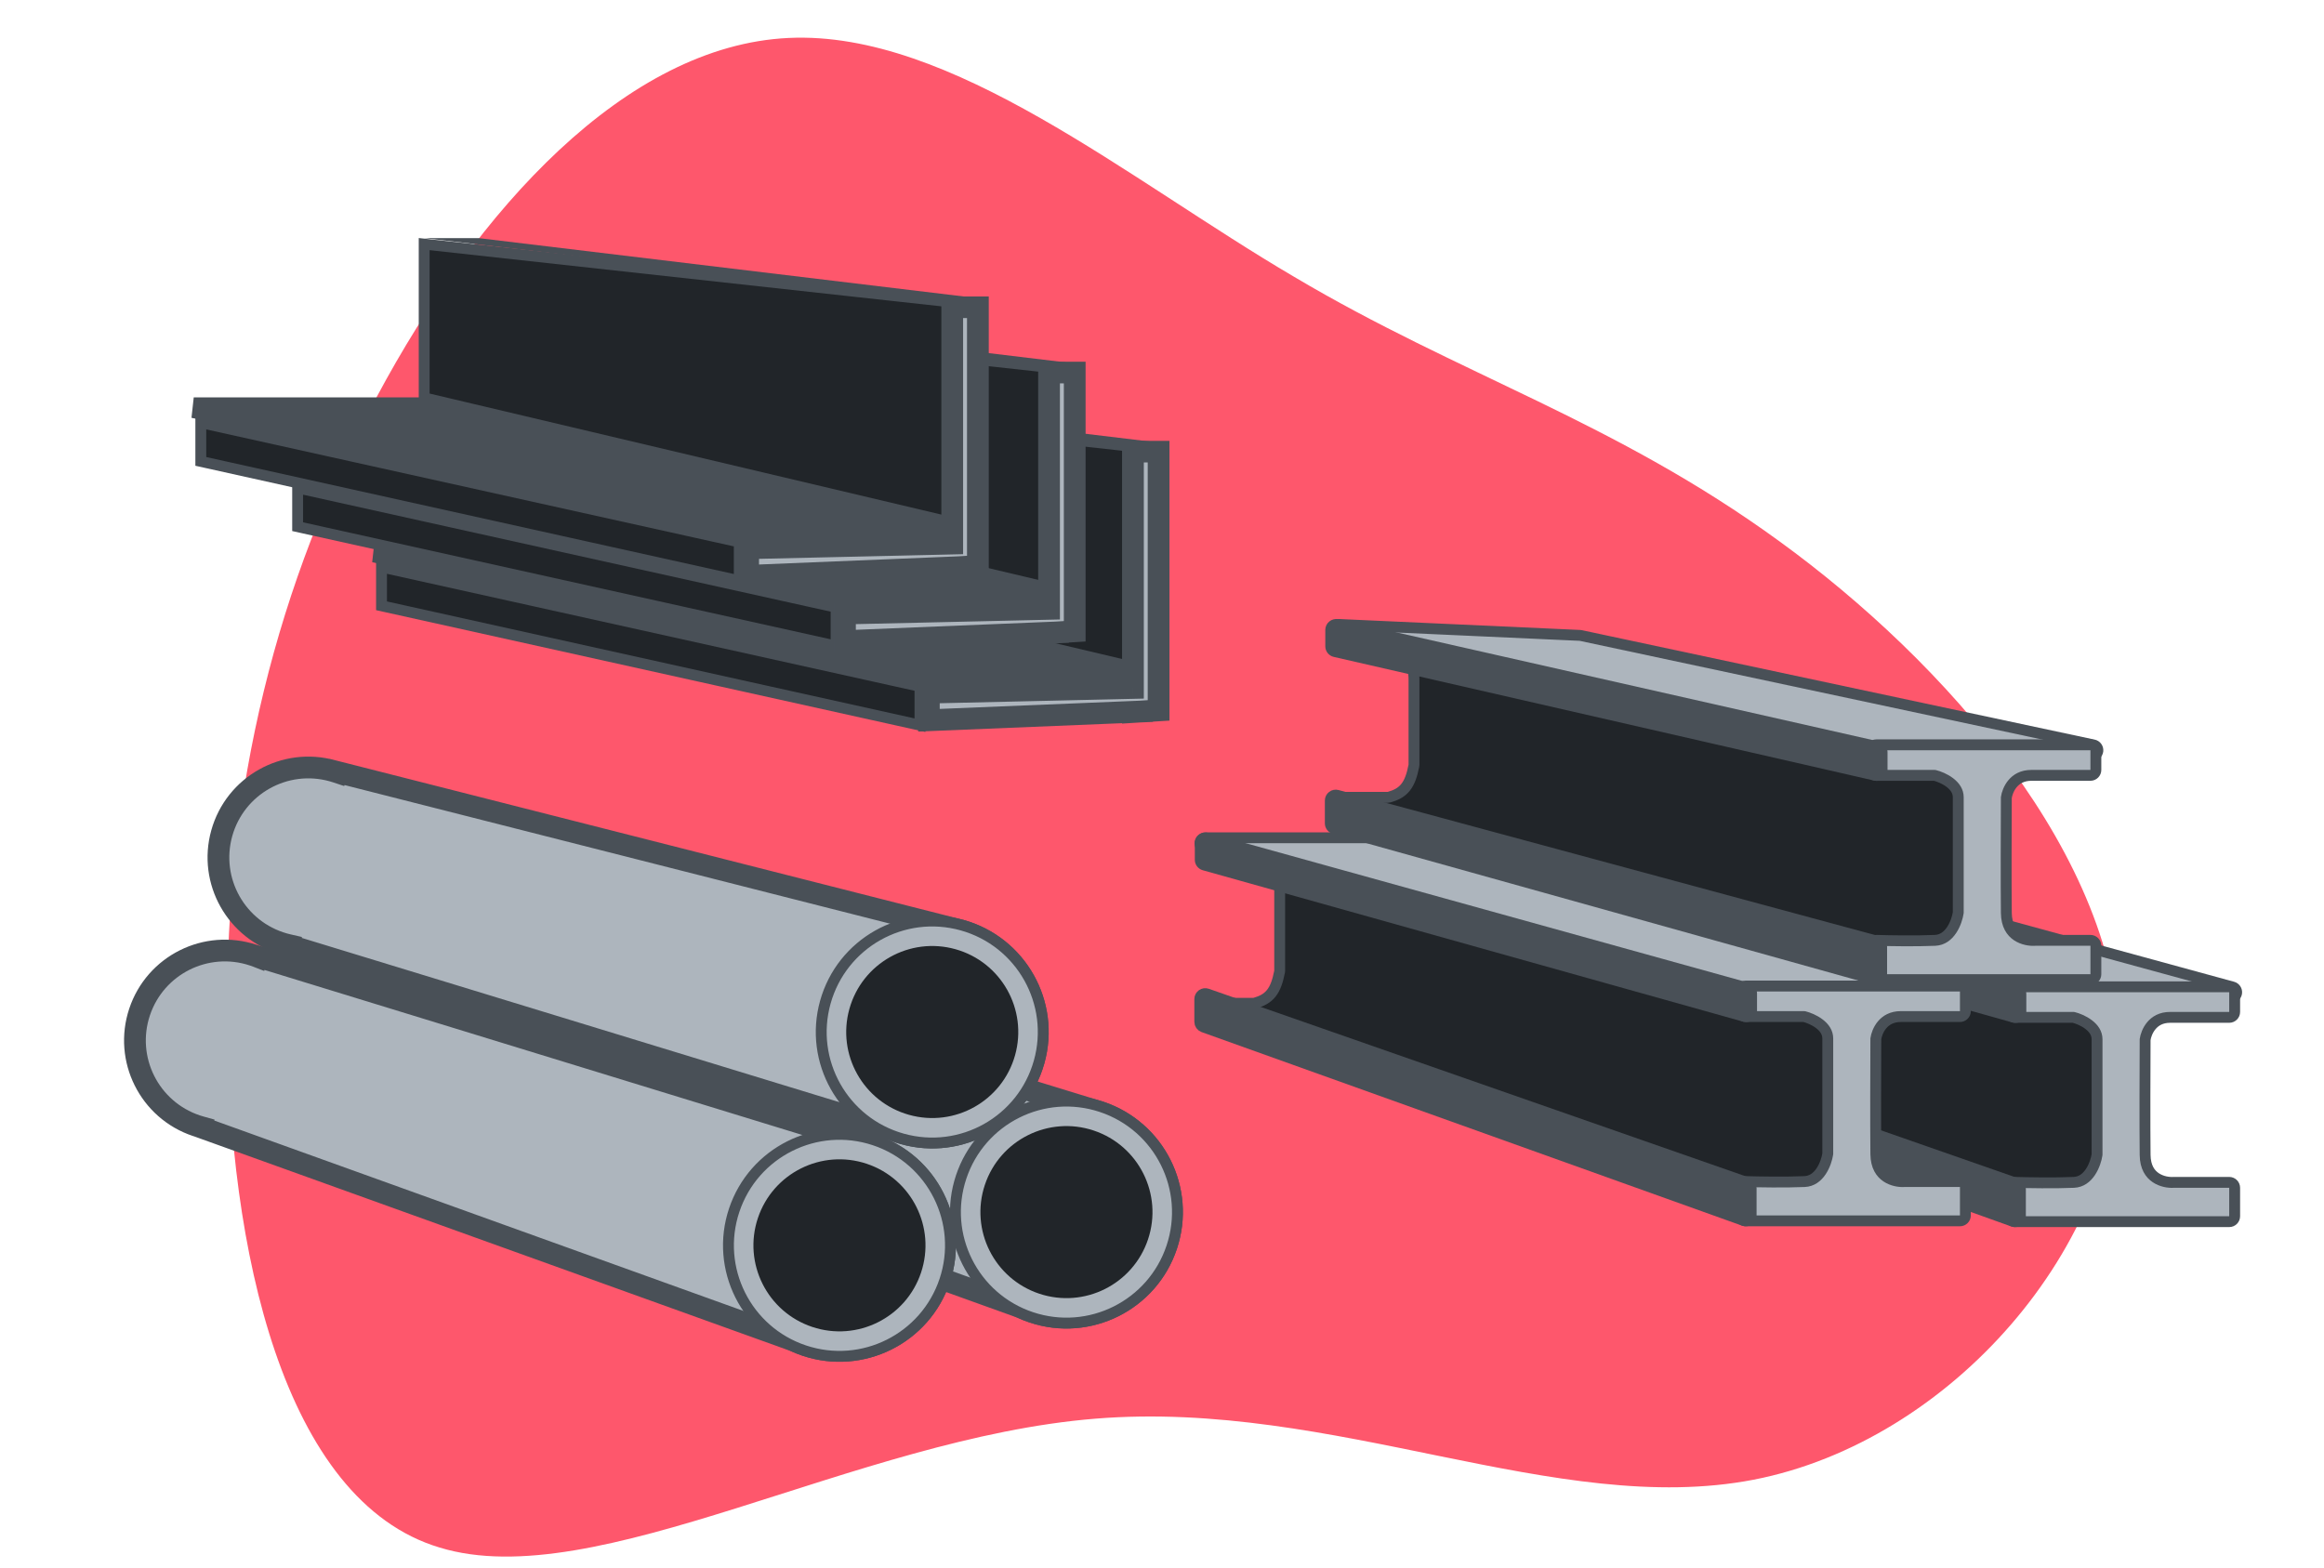 <svg width="2137" height="1442" viewBox="0 0 2137 1442" fill="none" xmlns="http://www.w3.org/2000/svg">
<path d="M404.303 1423.25C260.547 1380.35 209.89 1148.66 209.008 936.567C206.983 725.604 254.726 535.381 346.571 364.726C438.425 192.937 575.508 41.857 725.26 34.897C875.012 27.936 1037.43 165.093 1189.96 254.553C1342.47 345.146 1483.97 386.899 1636.35 497.906C1787.61 607.771 1948.61 788.017 1949.71 967.218C1950.81 1146.42 1793.13 1325.72 1612.57 1360.83C1430.88 1395.94 1227.44 1286.86 1007.3 1304.71C786.031 1322.54 548.051 1467.29 404.303 1423.25Z" fill="#FE576C"/>
<path d="M1360.87 936.795V923.461H1400.11C1400.58 923.461 1401.04 923.396 1401.49 923.269C1407.55 921.536 1412.67 919.146 1416.59 914.247C1420.35 909.538 1422.53 903.079 1424.25 894.347C1424.31 894.029 1424.34 893.706 1424.34 893.382V857.993V815.699C1424.49 809.363 1423.2 804.078 1420.51 799.765L1851.63 917.268C1852.06 917.385 1852.5 917.444 1852.94 917.444H1946.91V1113.51H1853.81L1360.87 936.795ZM1368.39 785.559H1360.87V783.511L1368.39 785.559Z" fill="#212529" stroke="#495057" stroke-width="10" stroke-linecap="round" stroke-linejoin="round"/>
<path d="M1356.05 771.229C1353.55 771.229 1351.43 773.081 1351.1 775.562C1350.76 778.044 1352.31 780.389 1354.73 781.051L1852.37 917.376C1852.81 917.494 1853.25 917.554 1853.7 917.554H2051.7C2054.21 917.554 2056.32 915.701 2056.66 913.219C2056.99 910.737 2055.44 908.391 2053.02 907.731L1554.28 771.405C1553.85 771.288 1553.41 771.229 1552.96 771.229L1356.05 771.229Z" fill="#ADB5BD" stroke="#495057" stroke-width="10" stroke-linecap="round" stroke-linejoin="round"/>
<path d="M1852.94 907.555C1850.18 907.555 1847.94 909.793 1847.94 912.555V930.638C1847.94 933.4 1850.18 935.638 1852.94 935.638H1906.6C1910.42 936.597 1915.95 938.769 1920.5 942.21C1925.23 945.793 1928.31 950.257 1928.31 955.754V1061.89C1927.67 1066.18 1925.77 1072.56 1922.22 1077.88C1918.63 1083.26 1913.72 1087.08 1906.97 1087.39C1889.48 1088.19 1863.79 1087.72 1853.1 1087.39C1851.75 1087.35 1850.43 1087.85 1849.46 1088.8C1848.49 1089.74 1847.94 1091.03 1847.94 1092.39V1118.51C1847.94 1121.27 1850.18 1123.51 1852.94 1123.51H2049.85C2052.61 1123.51 2054.85 1121.27 2054.85 1118.51V1092.39C2054.85 1089.62 2052.61 1087.39 2049.85 1087.39H1998.99C1998.88 1087.39 1998.76 1087.39 1998.65 1087.4C1994.29 1087.69 1987.68 1086.74 1982.28 1083.1C1977.17 1079.66 1972.65 1073.51 1972.52 1062.19C1972.21 1036.56 1972.39 981.007 1972.52 956.09C1972.99 952.685 1974.7 947.523 1978.26 943.267C1981.78 939.068 1987.16 935.638 1995.53 935.638H2049.85C2052.61 935.638 2054.85 933.4 2054.85 930.638V912.555C2054.85 909.793 2052.61 907.555 2049.85 907.555H1852.94Z" fill="#ADB5BD" stroke="#495057" stroke-width="10" stroke-linecap="round" stroke-linejoin="round"/>
<path d="M1357.62 771.538C1356.11 771.12 1354.5 771.43 1353.26 772.375C1352.01 773.321 1351.28 774.793 1351.28 776.355V791.437C1351.28 793.679 1352.77 795.646 1354.93 796.251L1851.92 935.535C1853.42 935.957 1855.04 935.65 1856.29 934.705C1857.53 933.759 1858.27 932.285 1858.27 930.721V914.264C1858.27 912.017 1856.77 910.047 1854.6 909.446L1357.62 771.538Z" fill="#495057" stroke="#495057" stroke-width="10" stroke-linecap="round" stroke-linejoin="round"/>
<path d="M1357.52 914.825C1355.99 914.29 1354.3 914.53 1352.98 915.468C1351.66 916.406 1350.87 917.925 1350.87 919.545V940.491C1350.87 942.602 1352.2 944.486 1354.18 945.198L1851.17 1123.26C1852.7 1123.81 1854.4 1123.57 1855.73 1122.64C1857.06 1121.7 1857.85 1120.18 1857.85 1118.55V1093.15C1857.85 1091.02 1856.51 1089.13 1854.5 1088.43L1357.52 914.825Z" fill="#495057" stroke="#495057" stroke-width="10" stroke-linecap="round" stroke-linejoin="round"/>
<path d="M1113.25 936.06V922.726H1152.5C1152.96 922.726 1153.42 922.661 1153.87 922.533C1159.94 920.8 1165.05 918.411 1168.97 913.511C1172.73 908.803 1174.91 902.343 1176.63 893.612C1176.69 893.294 1176.72 892.971 1176.72 892.647V857.258V814.963C1176.87 808.628 1175.58 803.342 1172.89 799.029L1604.01 916.533C1604.44 916.65 1604.88 916.709 1605.32 916.709H1699.29V1112.78H1606.19L1113.25 936.06ZM1120.77 784.824H1113.25V782.776L1120.77 784.824Z" fill="#212529" stroke="#495057" stroke-width="10" stroke-linecap="round" stroke-linejoin="round"/>
<path d="M1108.43 770.493C1105.92 770.493 1103.81 772.345 1103.47 774.827C1103.14 777.308 1104.69 779.654 1107.11 780.316L1604.75 916.641C1605.18 916.759 1605.63 916.818 1606.07 916.818H1804.08C1806.58 916.818 1808.7 914.965 1809.03 912.483C1809.37 910.001 1807.81 907.656 1805.4 906.995L1306.66 770.67C1306.23 770.553 1305.79 770.493 1305.34 770.493L1108.43 770.493Z" fill="#ADB5BD" stroke="#495057" stroke-width="10" stroke-linecap="round" stroke-linejoin="round"/>
<path d="M1605.33 906.818C1602.56 906.818 1600.33 909.057 1600.33 911.818V929.902C1600.33 932.663 1602.56 934.902 1605.33 934.902H1658.98C1662.81 935.861 1668.34 938.033 1672.88 941.474C1677.62 945.057 1680.7 949.521 1680.7 955.018V1061.15C1680.06 1065.44 1678.16 1071.82 1674.61 1077.14C1671.02 1082.52 1666.1 1086.35 1659.35 1086.65C1641.87 1087.45 1616.17 1086.99 1605.48 1086.65C1604.13 1086.61 1602.82 1087.12 1601.85 1088.06C1600.87 1089 1600.33 1090.3 1600.33 1091.65V1117.77C1600.33 1120.53 1602.56 1122.77 1605.33 1122.77H1802.24C1805 1122.77 1807.24 1120.53 1807.24 1117.77V1091.65C1807.24 1088.89 1805 1086.65 1802.24 1086.65H1751.37C1751.26 1086.65 1751.15 1086.65 1751.03 1086.66C1746.68 1086.95 1740.06 1086 1734.66 1082.36C1729.55 1078.92 1725.04 1072.78 1724.9 1061.45C1724.6 1035.82 1724.77 980.27 1724.9 955.354C1725.37 951.949 1727.08 946.787 1730.64 942.53C1734.16 938.332 1739.55 934.902 1747.92 934.902H1802.24C1805 934.902 1807.24 932.663 1807.24 929.902V911.818C1807.24 909.057 1805 906.818 1802.24 906.818H1605.33Z" fill="#ADB5BD" stroke="#495057" stroke-width="10" stroke-linecap="round" stroke-linejoin="round"/>
<path d="M1110 770.802C1108.5 770.384 1106.88 770.694 1105.64 771.64C1104.4 772.585 1103.67 774.058 1103.67 775.62V790.701C1103.67 792.943 1105.16 794.911 1107.32 795.516L1604.3 934.8C1605.81 935.222 1607.42 934.915 1608.67 933.969C1609.92 933.024 1610.65 931.55 1610.65 929.985V913.528C1610.65 911.282 1609.15 909.311 1606.99 908.71L1110 770.802Z" fill="#495057" stroke="#495057" stroke-width="10" stroke-linecap="round" stroke-linejoin="round"/>
<path d="M1109.9 914.089C1108.37 913.555 1106.68 913.795 1105.36 914.733C1104.04 915.67 1103.25 917.19 1103.25 918.81V939.756C1103.25 941.867 1104.58 943.751 1106.57 944.463L1603.55 1122.52C1605.08 1123.07 1606.79 1122.84 1608.12 1121.9C1609.45 1120.97 1610.24 1119.44 1610.24 1117.81V1092.41C1610.24 1090.29 1608.89 1088.39 1606.89 1087.69L1109.9 914.089Z" fill="#495057" stroke="#495057" stroke-width="10" stroke-linecap="round" stroke-linejoin="round"/>
<path d="M1236.74 746.422V733.305H1275.98C1276.45 733.305 1276.91 733.24 1277.35 733.112C1283.42 731.379 1288.54 728.99 1292.45 724.09C1296.22 719.382 1298.4 712.923 1300.11 704.191C1300.18 703.873 1300.21 703.55 1300.21 703.226V667.837V625.543C1300.42 616.443 1297.66 609.51 1292.06 604.512L1724.3 694.765C1724.64 694.836 1724.98 694.871 1725.32 694.871H1819.29V890.939H1726.05L1236.74 746.422ZM1248.43 595.403H1236.74V592.961L1248.43 595.403Z" fill="#212529" stroke="#495057" stroke-width="10" stroke-linecap="round" stroke-linejoin="round"/>
<path d="M1231.32 574.298C1228.73 574.181 1226.48 576.062 1226.14 578.631C1225.8 581.201 1227.48 583.607 1230.01 584.172L1724.98 694.864C1725.34 694.944 1725.71 694.985 1726.07 694.985H1924.08C1926.64 694.985 1928.78 693.054 1929.05 690.509C1929.32 687.965 1927.62 685.629 1925.12 685.095L1453.58 584.453C1453.31 584.396 1453.03 584.361 1452.76 584.348L1231.32 574.298Z" fill="#ADB5BD" stroke="#495057" stroke-width="10" stroke-linecap="round" stroke-linejoin="round"/>
<path d="M1725.32 684.985C1722.56 684.985 1720.32 687.224 1720.32 689.985V708.069C1720.32 710.83 1722.56 713.069 1725.32 713.069H1778.98C1782.8 714.028 1788.33 716.2 1792.88 719.641C1797.61 723.224 1800.69 727.688 1800.69 733.185V839.321C1800.05 843.609 1798.15 849.991 1794.6 855.311C1791.01 860.687 1786.1 864.515 1779.35 864.822C1761.86 865.617 1736.17 865.153 1725.48 864.819C1724.13 864.777 1722.81 865.285 1721.84 866.226C1720.87 867.168 1720.32 868.464 1720.32 869.817V895.938C1720.32 898.699 1722.56 900.938 1725.32 900.938H1922.23C1924.99 900.938 1927.23 898.699 1927.23 895.938V869.817C1927.23 867.055 1924.99 864.817 1922.23 864.817H1871.37C1871.26 864.817 1871.14 864.821 1871.03 864.828C1866.67 865.121 1860.06 864.167 1854.66 860.53C1849.55 857.091 1845.03 850.944 1844.9 839.618C1844.59 813.99 1844.77 758.437 1844.9 733.521C1845.37 730.116 1847.08 724.954 1850.64 720.697C1854.16 716.499 1859.54 713.069 1867.91 713.069H1922.23C1924.99 713.069 1927.23 710.83 1927.23 708.069V689.985C1927.23 687.224 1924.99 684.985 1922.23 684.985H1725.32Z" fill="#ADB5BD" stroke="#495057" stroke-width="10" stroke-linecap="round" stroke-linejoin="round"/>
<path d="M1229.77 574.428C1228.28 574.093 1226.73 574.45 1225.54 575.399C1224.35 576.347 1223.66 577.785 1223.66 579.305V594.386C1223.66 596.718 1225.27 598.74 1227.55 599.26L1724.53 713.025C1726.01 713.365 1727.57 713.01 1728.76 712.062C1729.95 711.113 1730.65 709.674 1730.65 708.151V691.695C1730.65 689.358 1729.03 687.333 1726.75 686.818L1229.77 574.428Z" fill="#495057" stroke="#495057" stroke-width="10" stroke-linecap="round" stroke-linejoin="round"/>
<path d="M1229.56 731.405C1228.06 730.999 1226.45 731.315 1225.22 732.261C1223.98 733.207 1223.26 734.675 1223.26 736.231V757.178C1223.26 759.421 1224.75 761.39 1226.91 761.993L1723.89 900.798C1725.4 901.219 1727.02 900.911 1728.26 899.965C1729.51 899.02 1730.24 897.546 1730.24 895.982V870.582C1730.24 868.323 1728.72 866.345 1726.54 865.755L1229.56 731.405Z" fill="#495057" stroke="#495057" stroke-width="10" stroke-linecap="round" stroke-linejoin="round"/>
<mask id="path-17-outside-1" maskUnits="userSpaceOnUse" x="293.428" y="795.42" width="823.136" height="455.753" fill="black">
<rect fill="white" x="293.428" y="795.42" width="823.136" height="455.753"/>
<path fill-rule="evenodd" clip-rule="evenodd" d="M949.926 1206.81C1000.78 1223.76 1055.74 1196.29 1072.7 1145.44C1089.66 1094.59 1062.18 1039.62 1011.33 1022.66C1009.8 1022.15 1008.26 1021.68 1006.73 1021.25L445.527 849.047L445.459 849.25C444.201 848.761 442.924 848.301 441.629 847.869C398.319 833.427 351.502 856.83 337.06 900.14C322.619 943.451 346.021 990.268 389.332 1004.71C390.626 1005.14 391.924 1005.54 393.224 1005.9L393.18 1006.03L939.475 1202.65C942.836 1204.21 946.322 1205.61 949.926 1206.81Z"/>
</mask>
<path fill-rule="evenodd" clip-rule="evenodd" d="M949.926 1206.81C1000.78 1223.76 1055.74 1196.29 1072.7 1145.44C1089.66 1094.59 1062.18 1039.62 1011.33 1022.66C1009.8 1022.15 1008.26 1021.68 1006.73 1021.25L445.527 849.047L445.459 849.25C444.201 848.761 442.924 848.301 441.629 847.869C398.319 833.427 351.502 856.83 337.06 900.14C322.619 943.451 346.021 990.268 389.332 1004.71C390.626 1005.14 391.924 1005.54 393.224 1005.9L393.18 1006.03L939.475 1202.65C942.836 1204.21 946.322 1205.61 949.926 1206.81Z" fill="#ADB5BD"/>
<path d="M1006.73 1021.25L1003.79 1030.81L1003.91 1030.85L1004.03 1030.88L1006.73 1021.25ZM445.527 849.047L448.46 839.487L439.128 836.624L436.04 845.884L445.527 849.047ZM445.459 849.25L441.84 858.572L451.625 862.371L454.946 852.413L445.459 849.25ZM393.224 1005.9L402.71 1009.07L406.031 999.109L395.924 996.275L393.224 1005.9ZM393.18 1006.03L383.694 1002.87L380.604 1012.14L389.794 1015.44L393.18 1006.03ZM939.475 1202.65L943.703 1193.58L943.29 1193.39L942.861 1193.24L939.475 1202.65ZM1063.21 1142.27C1048 1187.88 998.7 1212.53 953.089 1197.32L946.763 1216.29C1002.85 1235 1063.48 1204.69 1082.19 1148.6L1063.21 1142.27ZM1008.16 1032.15C1053.78 1047.36 1078.42 1096.66 1063.21 1142.27L1082.19 1148.6C1100.89 1092.51 1070.58 1031.88 1014.49 1013.18L1008.16 1032.15ZM1004.03 1030.88C1005.41 1031.27 1006.79 1031.69 1008.16 1032.15L1014.49 1013.18C1012.81 1012.62 1011.12 1012.1 1009.42 1011.62L1004.03 1030.88ZM1009.66 1011.69L448.46 839.487L442.593 858.607L1003.79 1030.81L1009.66 1011.69ZM436.04 845.884L435.973 846.087L454.946 852.413L455.013 852.211L436.04 845.884ZM449.078 839.928C447.669 839.381 446.24 838.865 444.793 838.382L438.466 857.355C439.607 857.736 440.732 858.142 441.84 858.572L449.078 839.928ZM444.793 838.382C396.243 822.194 343.762 848.428 327.574 896.977L346.547 903.304C359.241 865.233 400.395 844.661 438.466 857.355L444.793 838.382ZM327.574 896.977C311.385 945.527 337.619 998.007 386.168 1014.2L392.495 995.223C354.424 982.528 333.852 941.375 346.547 903.304L327.574 896.977ZM386.168 1014.2C387.616 1014.68 389.068 1015.12 390.524 1015.53L395.924 996.275C394.78 995.954 393.636 995.604 392.495 995.223L386.168 1014.2ZM383.737 1002.74L383.694 1002.87L402.667 1009.2L402.71 1009.07L383.737 1002.74ZM389.794 1015.44L936.088 1212.05L942.861 1193.24L396.567 996.625L389.794 1015.44ZM953.089 1197.32C949.849 1196.24 946.719 1194.99 943.703 1193.58L935.246 1211.71C938.954 1213.44 942.796 1214.97 946.763 1216.29L953.089 1197.32Z" fill="#495057" mask="url(#path-17-outside-1)"/>
<circle cx="980.633" cy="1114.73" r="102.056" transform="rotate(18.441 980.633 1114.73)" fill="#ADB5BD" stroke="#495057" stroke-width="10"/>
<circle cx="980.637" cy="1114.74" r="79.097" transform="rotate(18.441 980.637 1114.74)" fill="#212529"/>
<mask id="path-21-outside-2" maskUnits="userSpaceOnUse" x="84.712" y="825.042" width="823.452" height="456.702" fill="black">
<rect fill="white" x="84.712" y="825.042" width="823.452" height="456.702"/>
<path fill-rule="evenodd" clip-rule="evenodd" d="M802.554 1053.22L802.624 1053.24L802.624 1053.24C853.469 1070.2 880.942 1125.16 863.988 1176.01C847.032 1226.86 792.065 1254.34 741.214 1237.38C737.601 1236.18 734.106 1234.78 730.736 1233.21L184.47 1036.61L184.512 1036.48C183.21 1036.11 181.911 1035.72 180.615 1035.28C137.304 1020.84 113.902 974.025 128.343 930.715C142.785 887.404 189.602 864.002 232.912 878.443C234.209 878.876 235.487 879.337 236.747 879.826L236.816 879.619L798.122 1051.86C799.602 1052.27 801.08 1052.73 802.554 1053.22Z"/>
</mask>
<path fill-rule="evenodd" clip-rule="evenodd" d="M802.554 1053.22L802.624 1053.24L802.624 1053.24C853.469 1070.2 880.942 1125.16 863.988 1176.01C847.032 1226.86 792.065 1254.34 741.214 1237.38C737.601 1236.18 734.106 1234.78 730.736 1233.21L184.47 1036.61L184.512 1036.48C183.21 1036.11 181.911 1035.72 180.615 1035.28C137.304 1020.84 113.902 974.025 128.343 930.715C142.785 887.404 189.602 864.002 232.912 878.443C234.209 878.876 235.487 879.337 236.747 879.826L236.816 879.619L798.122 1051.86C799.602 1052.27 801.08 1052.73 802.554 1053.22Z" fill="#ADB5BD"/>
<path d="M802.624 1053.24L812.111 1056.4L815.351 1046.68L805.558 1043.68L802.624 1053.24ZM802.554 1053.22L799.397 1062.71L799.509 1062.74L799.621 1062.78L802.554 1053.22ZM802.624 1053.24L793.137 1050.08L789.974 1059.56L799.46 1062.73L802.624 1053.24ZM730.736 1233.21L734.967 1224.15L734.553 1223.95L734.122 1223.8L730.736 1233.21ZM184.47 1036.61L174.983 1033.44L171.894 1042.71L181.083 1046.02L184.47 1036.61ZM184.512 1036.48L193.998 1039.64L197.319 1029.68L187.211 1026.85L184.512 1036.48ZM236.747 879.826L233.128 889.148L242.913 892.947L246.234 882.989L236.747 879.826ZM236.816 879.619L239.75 870.059L230.417 867.196L227.329 876.456L236.816 879.619ZM798.122 1051.86L795.188 1061.42L795.301 1061.45L795.414 1061.48L798.122 1051.86ZM805.558 1043.68L805.488 1043.66L799.621 1062.78L799.691 1062.8L805.558 1043.68ZM812.11 1056.4L812.111 1056.4L793.138 1050.08L793.137 1050.08L812.11 1056.4ZM799.46 1062.73C845.066 1077.94 869.709 1127.24 854.501 1172.85L873.474 1179.17C892.176 1123.09 861.872 1062.46 805.788 1043.75L799.46 1062.73ZM854.501 1172.85C839.292 1218.46 789.988 1243.1 744.378 1227.9L738.051 1246.87C794.141 1265.57 854.771 1235.26 873.474 1179.17L854.501 1172.85ZM744.378 1227.9C741.129 1226.81 737.99 1225.56 734.967 1224.15L726.505 1242.27C730.221 1244 734.073 1245.54 738.051 1246.87L744.378 1227.9ZM181.083 1046.02L727.35 1242.62L734.122 1223.8L187.856 1027.2L181.083 1046.02ZM175.025 1033.32L174.983 1033.44L193.956 1039.77L193.998 1039.64L175.025 1033.32ZM177.451 1044.77C178.901 1045.25 180.355 1045.7 181.812 1046.11L187.211 1026.85C186.065 1026.53 184.921 1026.18 183.778 1025.8L177.451 1044.77ZM118.857 927.552C102.668 976.101 128.902 1028.58 177.451 1044.77L183.778 1025.8C145.707 1013.1 125.135 971.949 137.83 933.878L118.857 927.552ZM236.076 868.957C187.526 852.768 135.045 879.002 118.857 927.552L137.83 933.878C150.524 895.807 191.678 875.235 229.749 887.93L236.076 868.957ZM240.367 870.504C238.956 869.956 237.525 869.44 236.076 868.957L229.749 887.93C230.892 888.311 232.018 888.717 233.128 889.148L240.367 870.504ZM227.329 876.456L227.261 876.663L246.234 882.989L246.303 882.782L227.329 876.456ZM801.055 1042.3L239.75 870.059L233.882 889.179L795.188 1061.42L801.055 1042.3ZM795.414 1061.48C796.743 1061.86 798.072 1062.26 799.397 1062.71L805.711 1043.73C804.088 1043.19 802.46 1042.69 800.829 1042.23L795.414 1061.48Z" fill="#495057" mask="url(#path-21-outside-2)"/>
<circle cx="771.916" cy="1145.31" r="102.056" transform="rotate(18.441 771.916 1145.31)" fill="#ADB5BD" stroke="#495057" stroke-width="10"/>
<circle cx="771.915" cy="1145.31" r="79.097" transform="rotate(18.441 771.915 1145.31)" fill="#212529"/>
<mask id="path-25-outside-3" maskUnits="userSpaceOnUse" x="165.208" y="660.445" width="824.49" height="421.632" fill="black">
<rect fill="white" x="165.208" y="660.445" width="824.49" height="421.632"/>
<path fill-rule="evenodd" clip-rule="evenodd" d="M831.064 1042.59C882.682 1057.04 936.241 1026.91 950.691 975.289C965.142 923.671 935.012 870.112 883.394 855.661C881.853 855.23 880.309 854.838 878.766 854.486L309.781 709.899L309.722 710.109C308.44 709.682 307.142 709.284 305.828 708.916C261.863 696.609 216.246 722.271 203.938 766.235C191.63 810.2 217.292 855.817 261.257 868.125C262.571 868.493 263.887 868.827 265.204 869.128L265.168 869.256L820.414 1038.94C823.85 1040.34 827.403 1041.56 831.064 1042.59Z"/>
</mask>
<path fill-rule="evenodd" clip-rule="evenodd" d="M831.064 1042.59C882.682 1057.04 936.241 1026.91 950.691 975.289C965.142 923.671 935.012 870.112 883.394 855.661C881.853 855.23 880.309 854.838 878.766 854.486L309.781 709.899L309.722 710.109C308.44 709.682 307.142 709.284 305.828 708.916C261.863 696.609 216.246 722.271 203.938 766.235C191.63 810.2 217.292 855.817 261.257 868.125C262.571 868.493 263.887 868.827 265.204 869.128L265.168 869.256L820.414 1038.94C823.85 1040.34 827.403 1041.56 831.064 1042.59Z" fill="#ADB5BD"/>
<path d="M878.766 854.486L876.303 864.177L876.42 864.207L876.539 864.234L878.766 854.486ZM309.781 709.899L312.243 700.207L302.782 697.803L300.151 707.203L309.781 709.899ZM309.722 710.109L306.563 719.597L316.522 722.913L319.352 712.805L309.722 710.109ZM265.204 869.128L274.834 871.824L277.663 861.716L267.43 859.379L265.204 869.128ZM265.168 869.256L255.538 866.56L252.905 875.965L262.245 878.82L265.168 869.256ZM820.414 1038.94L824.195 1029.68L823.772 1029.51L823.336 1029.37L820.414 1038.94ZM941.062 972.593C928.1 1018.89 880.059 1045.92 833.76 1032.96L828.368 1052.22C885.304 1068.16 944.382 1034.92 960.321 977.985L941.062 972.593ZM880.698 865.291C926.998 878.253 954.023 926.294 941.062 972.593L960.321 977.985C976.261 921.049 943.026 861.971 886.09 846.032L880.698 865.291ZM876.539 864.234C877.925 864.551 879.312 864.903 880.698 865.291L886.09 846.032C884.393 845.557 882.694 845.125 880.993 844.737L876.539 864.234ZM881.229 844.794L312.243 700.207L307.318 719.591L876.303 864.177L881.229 844.794ZM300.151 707.203L300.092 707.413L319.352 712.805L319.41 712.595L300.151 707.203ZM312.881 700.621C311.446 700.143 309.994 699.698 308.524 699.287L303.132 718.546C304.291 718.871 305.434 719.221 306.563 719.597L312.881 700.621ZM308.524 699.287C259.241 685.49 208.105 714.257 194.308 763.539L213.567 768.931C224.387 730.285 264.486 707.727 303.132 718.546L308.524 699.287ZM194.308 763.539C180.511 812.822 209.278 863.958 258.561 877.755L263.952 858.496C225.307 847.676 202.748 807.577 213.567 768.931L194.308 763.539ZM258.561 877.755C260.031 878.167 261.504 878.54 262.978 878.877L267.43 859.379C266.271 859.114 265.111 858.82 263.952 858.496L258.561 877.755ZM255.574 866.432L255.538 866.56L274.798 871.952L274.834 871.824L255.574 866.432ZM262.245 878.82L817.491 1048.5L823.336 1029.37L268.09 859.693L262.245 878.82ZM833.76 1032.96C830.468 1032.03 827.278 1030.94 824.195 1029.68L816.632 1048.19C820.422 1049.74 824.338 1051.09 828.368 1052.22L833.76 1032.96Z" fill="#495057" mask="url(#path-25-outside-3)"/>
<circle cx="857.229" cy="949.124" r="102.056" transform="rotate(15.64 857.229 949.124)" fill="#ADB5BD" stroke="#495057" stroke-width="10"/>
<circle cx="857.23" cy="949.123" r="79.097" transform="rotate(15.64 857.23 949.123)" fill="#212529"/>
<path d="M348.795 503.266L347.704 513.145L842.68 623.837L843.219 623.957H843.771H1041.78L1042.9 614.085L563.199 503.394L562.644 503.266H562.074H348.795Z" fill="#495057" stroke="#495057" stroke-width="10" stroke-linecap="round"/>
<path d="M561.763 357.9L556.217 357.291L556.217 362.87L556.216 494.736L556.216 498.691L560.065 499.602L1031.91 611.215L1038.06 612.67V606.349V414.671V410.19L1033.6 409.701L561.763 357.9Z" fill="#212529" stroke="#495057" stroke-width="10"/>
<path d="M356.903 522.826L350.82 521.477V527.707V553.123V557.136L354.738 558.005L839.868 665.579L845.95 666.928V660.697V635.281V631.268L842.033 630.4L356.903 522.826Z" fill="#212529" stroke="#495057" stroke-width="10"/>
<mask id="path-32-outside-4" maskUnits="userSpaceOnUse" x="844.105" y="405.307" width="232" height="268" fill="black">
<rect fill="white" x="844.105" y="405.307" width="232" height="268"/>
<path fill-rule="evenodd" clip-rule="evenodd" d="M1065.37 415.307H1041.78L1041.78 632.7L854.105 636.973V662.389L1041.78 654.675V654.818L1048.32 654.406L1050.13 654.332V654.293L1065.37 653.333V415.307Z"/>
</mask>
<path fill-rule="evenodd" clip-rule="evenodd" d="M1065.37 415.307H1041.78L1041.78 632.7L854.105 636.973V662.389L1041.78 654.675V654.818L1048.32 654.406L1050.13 654.332V654.293L1065.37 653.333V415.307Z" fill="#ADB5BD"/>
<path d="M1041.78 415.307V405.307H1031.78L1031.78 415.307L1041.78 415.307ZM1065.37 415.307H1075.37V405.307H1065.37V415.307ZM1041.78 632.7L1042 642.698L1051.78 642.475L1051.78 632.7L1041.78 632.7ZM854.105 636.973L853.878 626.975L844.105 627.198V636.973H854.105ZM854.105 662.389H844.105V672.808L854.516 672.381L854.105 662.389ZM1041.78 654.675H1051.78V644.256L1041.36 644.684L1041.78 654.675ZM1041.78 654.818H1031.78V665.468L1042.4 664.799L1041.78 654.818ZM1048.32 654.406L1047.91 644.415L1047.8 644.419L1047.7 644.426L1048.32 654.406ZM1050.13 654.332L1050.54 664.324L1060.13 663.929V654.332H1050.13ZM1050.13 654.293L1049.5 644.312L1040.13 644.902V654.293H1050.13ZM1065.37 653.333L1066 663.313L1075.37 662.724V653.333H1065.37ZM1041.78 425.307H1065.37V405.307H1041.78V425.307ZM1051.78 632.7L1051.78 415.307L1031.78 415.307L1031.78 632.7L1051.78 632.7ZM854.333 646.97L1042 642.698L1041.55 622.703L853.878 626.975L854.333 646.97ZM864.105 662.389V636.973H844.105V662.389H864.105ZM1041.36 644.684L853.695 652.397L854.516 672.381L1042.19 664.667L1041.36 644.684ZM1051.78 654.818V654.675H1031.78V654.818H1051.78ZM1047.7 644.426L1041.15 644.838L1042.4 664.799L1048.95 664.386L1047.7 644.426ZM1049.72 644.34L1047.91 644.415L1048.73 664.398L1050.54 664.324L1049.72 644.34ZM1040.13 654.293V654.332H1060.13V654.293H1040.13ZM1064.74 643.353L1049.5 644.312L1050.76 664.273L1066 663.313L1064.74 643.353ZM1055.37 415.307V653.333H1075.37V415.307H1055.37Z" fill="#495057" mask="url(#path-32-outside-4)"/>
<path d="M606.582 351.81L1073.18 407.963H1036.64L556.272 351.81L606.582 351.81Z" fill="#495057"/>
<path d="M271.663 430.509L270.572 440.388L765.548 551.08L766.087 551.201H766.639H964.646L965.77 541.329L486.067 430.637L485.512 430.509H484.943H271.663Z" fill="#495057" stroke="#495057" stroke-width="10" stroke-linecap="round"/>
<path d="M484.631 285.143L479.085 284.534L479.085 290.113L479.084 421.979L479.084 425.935L482.933 426.845L954.775 538.458L960.926 539.913V533.593V341.914V337.433L956.472 336.944L484.631 285.143Z" fill="#212529" stroke="#495057" stroke-width="10"/>
<path d="M279.771 450.069L273.688 448.72V454.95V480.367V484.379L277.606 485.248L762.736 592.822L768.818 594.171V587.941V562.524V558.511L764.901 557.643L279.771 450.069Z" fill="#212529" stroke="#495057" stroke-width="10"/>
<mask id="path-38-outside-5" maskUnits="userSpaceOnUse" x="766.974" y="332.55" width="232" height="268" fill="black">
<rect fill="white" x="766.974" y="332.55" width="232" height="268"/>
<path fill-rule="evenodd" clip-rule="evenodd" d="M988.238 342.55H964.643L964.643 559.943L776.974 564.216V589.632L964.643 581.919V582.062L971.189 581.65L972.998 581.575V581.536L988.238 580.576V342.55Z"/>
</mask>
<path fill-rule="evenodd" clip-rule="evenodd" d="M988.238 342.55H964.643L964.643 559.943L776.974 564.216V589.632L964.643 581.919V582.062L971.189 581.65L972.998 581.575V581.536L988.238 580.576V342.55Z" fill="#ADB5BD"/>
<path d="M964.643 342.55V332.55H954.643L954.643 342.55L964.643 342.55ZM988.238 342.55H998.238V332.55H988.238V342.55ZM964.643 559.943L964.87 569.941L974.643 569.718L974.643 559.943L964.643 559.943ZM776.974 564.216L776.746 554.218L766.974 554.441V564.216H776.974ZM776.974 589.632H766.974V600.052L777.384 599.624L776.974 589.632ZM964.643 581.919H974.643V571.499L964.232 571.927L964.643 581.919ZM964.643 582.062H954.643V592.711L965.271 592.042L964.643 582.062ZM971.189 581.65L970.779 571.658L970.67 571.662L970.561 571.669L971.189 581.65ZM972.998 581.575L973.409 591.567L982.998 591.173V581.575H972.998ZM972.998 581.536L972.37 571.555L962.998 572.145V581.536H972.998ZM988.238 580.576L988.867 590.557L998.238 589.967V580.576H988.238ZM964.643 352.55H988.238V332.55H964.643V352.55ZM974.643 559.943L974.643 342.55L954.643 342.55L954.643 559.943L974.643 559.943ZM777.201 574.213L964.87 569.941L964.415 549.946L776.746 554.218L777.201 574.213ZM786.974 589.632V564.216H766.974V589.632H786.974ZM964.232 571.927L776.563 579.641L777.384 599.624L965.053 591.91L964.232 571.927ZM974.643 582.062V581.919H954.643V582.062H974.643ZM970.561 571.669L964.014 572.081L965.271 592.042L971.817 591.63L970.561 571.669ZM972.587 571.584L970.779 571.658L971.6 591.641L973.409 591.567L972.587 571.584ZM962.998 581.536V581.575H982.998V581.536H962.998ZM987.61 570.596L972.37 571.555L973.626 591.516L988.867 590.557L987.61 570.596ZM978.238 342.55V580.576H998.238V342.55H978.238Z" fill="#495057" mask="url(#path-38-outside-5)"/>
<path d="M529.45 279.053L996.049 335.206H959.51L479.141 279.053L529.45 279.053Z" fill="#495057"/>
<path d="M182.628 370.467L181.537 380.346L676.513 491.038L677.052 491.159H677.604H875.611L876.735 481.287L397.032 370.595L396.477 370.467H395.907H182.628Z" fill="#495057" stroke="#495057" stroke-width="10" stroke-linecap="round"/>
<path d="M395.596 225.101L390.05 224.492L390.05 230.071L390.049 361.937L390.049 365.893L393.898 366.803L865.74 478.416L871.891 479.871V473.551V281.872V277.391L867.437 276.902L395.596 225.101Z" fill="#212529" stroke="#495057" stroke-width="10"/>
<path d="M190.736 390.027L184.653 388.678V394.908V420.325V424.337L188.571 425.206L673.701 532.78L679.783 534.129V527.899V502.482V498.469L675.866 497.601L190.736 390.027Z" fill="#212529" stroke="#495057" stroke-width="10"/>
<mask id="path-44-outside-6" maskUnits="userSpaceOnUse" x="677.938" y="272.508" width="232" height="268" fill="black">
<rect fill="white" x="677.938" y="272.508" width="232" height="268"/>
<path fill-rule="evenodd" clip-rule="evenodd" d="M899.203 282.508H875.608L875.607 499.901L687.938 504.174V529.59L875.607 521.877V522.02L882.154 521.608L883.963 521.533V521.494L899.203 520.534V282.508Z"/>
</mask>
<path fill-rule="evenodd" clip-rule="evenodd" d="M899.203 282.508H875.608L875.607 499.901L687.938 504.174V529.59L875.607 521.877V522.02L882.154 521.608L883.963 521.533V521.494L899.203 520.534V282.508Z" fill="#ADB5BD"/>
<path d="M875.608 282.508V272.508H865.608L865.608 282.508L875.608 282.508ZM899.203 282.508H909.203V272.508H899.203V282.508ZM875.607 499.901L875.835 509.899L885.607 509.676L885.607 499.901L875.607 499.901ZM687.938 504.174L687.711 494.176L677.938 494.399V504.174H687.938ZM687.938 529.59H677.938V540.01L688.349 539.582L687.938 529.59ZM875.607 521.877H885.607V511.457L875.197 511.885L875.607 521.877ZM875.607 522.02H865.607V532.669L876.236 532L875.607 522.02ZM882.154 521.608L881.743 511.616L881.635 511.62L881.526 511.627L882.154 521.608ZM883.963 521.533L884.374 531.525L893.963 531.131V521.533H883.963ZM883.963 521.494L883.335 511.513L873.963 512.103V521.494H883.963ZM899.203 520.534L899.831 530.515L909.203 529.925V520.534H899.203ZM875.608 292.508H899.203V272.508H875.608V292.508ZM885.607 499.901L885.608 282.508L865.608 282.508L865.607 499.901L885.607 499.901ZM688.166 514.171L875.835 509.899L875.38 489.904L687.711 494.176L688.166 514.171ZM697.938 529.59V504.174H677.938V529.59H697.938ZM875.197 511.885L687.528 519.599L688.349 539.582L876.018 531.868L875.197 511.885ZM885.607 522.02V521.877H865.607V522.02H885.607ZM881.526 511.627L874.979 512.039L876.236 532L882.782 531.588L881.526 511.627ZM883.552 511.542L881.743 511.616L882.565 531.599L884.374 531.525L883.552 511.542ZM873.963 521.494V521.533H893.963V521.494H873.963ZM898.575 510.554L883.335 511.513L884.591 531.474L899.831 530.515L898.575 510.554ZM889.203 282.508V520.534H909.203V282.508H889.203Z" fill="#495057" mask="url(#path-44-outside-6)"/>
<path d="M440.415 219.011L907.013 275.164H870.475L390.105 219.011L440.415 219.011Z" fill="#495057"/>
</svg>
